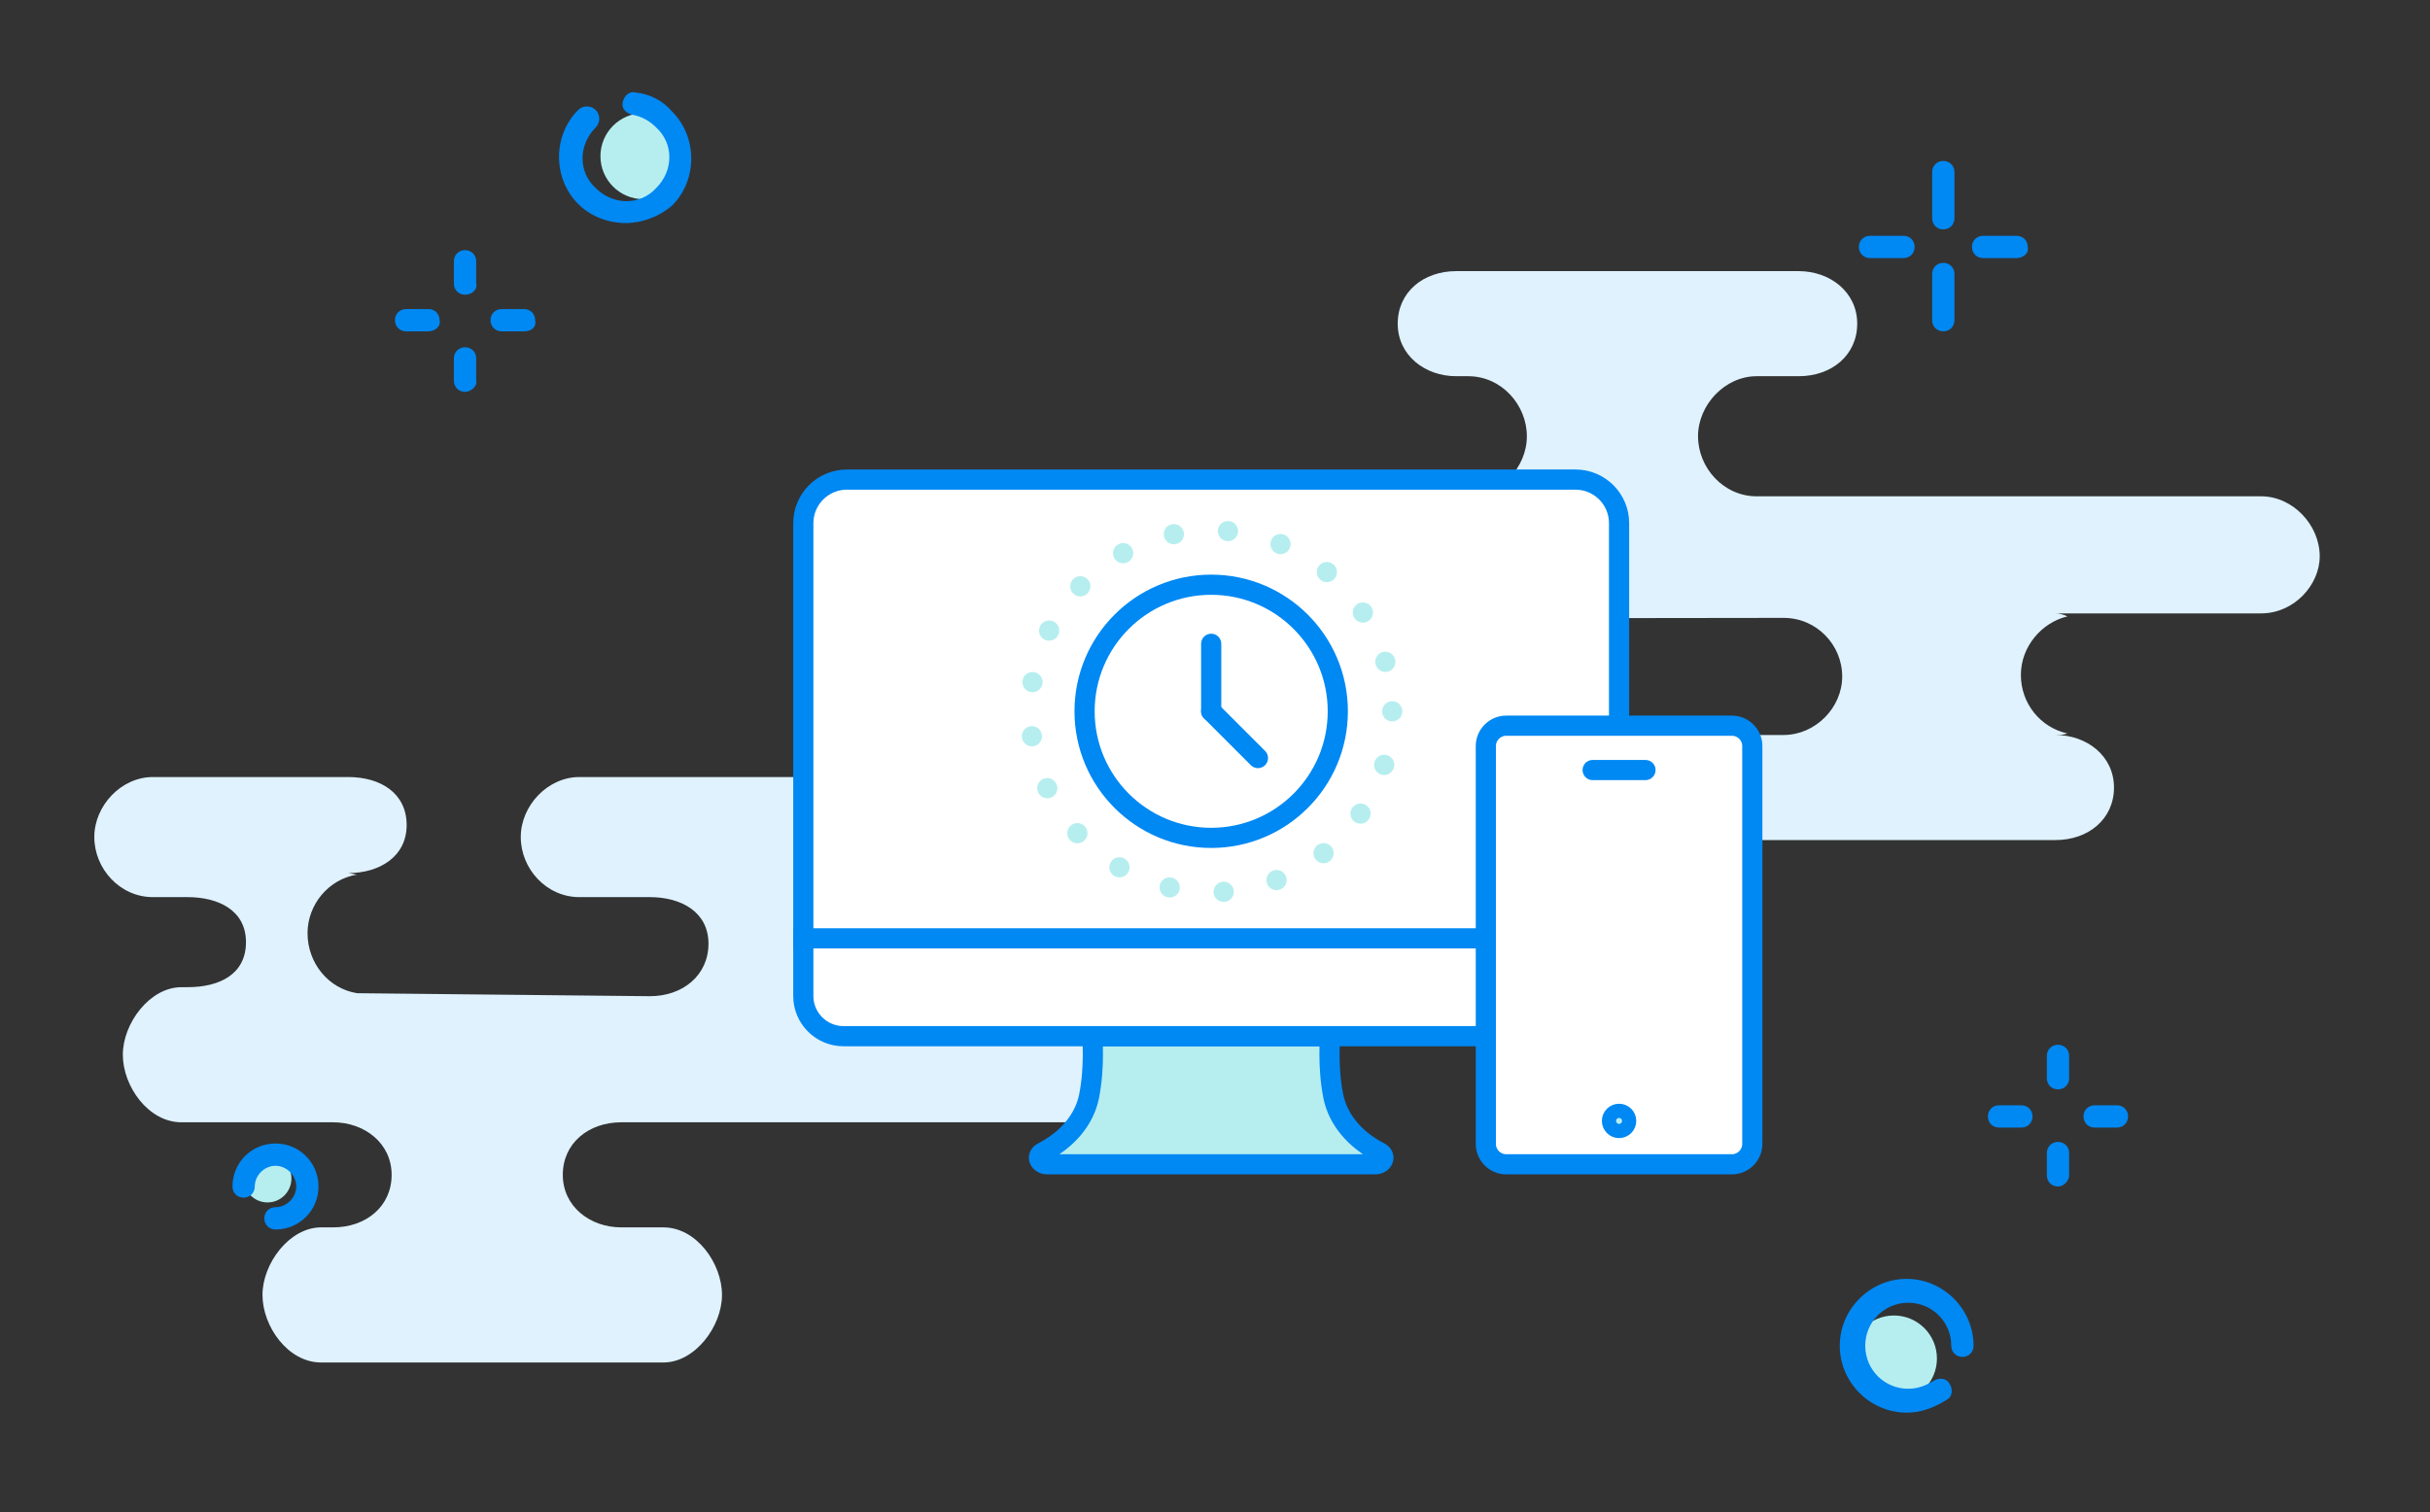 <?xml version="1.0" encoding="utf-8"?>
<!-- Generator: Adobe Illustrator 17.0.0, SVG Export Plug-In . SVG Version: 6.00 Build 0)  -->
<!DOCTYPE svg PUBLIC "-//W3C//DTD SVG 1.1//EN" "http://www.w3.org/Graphics/SVG/1.1/DTD/svg11.dtd">
<svg version="1.1" id="Layer_1" xmlns="http://www.w3.org/2000/svg" xmlns:xlink="http://www.w3.org/1999/xlink" x="0px" y="0px"
	 width="361.482px" height="224.989px" viewBox="0 0 361.482 224.989" enable-background="new 0 0 361.482 224.989"
	 xml:space="preserve">
<rect x="0" y="0" width="361.482" height="224.989" fill="#333333" stroke="none"/>
<path fill="#DFF2FE" d="M336.363,91.272h-30.603c0.67,0,1.34,0.223,1.787,0.447c-3.797,0.894-6.925,4.468-6.925,8.712
	c0,4.244,2.904,7.818,6.925,8.712c-0.67,0.223-1.117,0.223-1.787,0.223c4.691,0,8.712,3.127,8.712,7.818s-3.797,7.818-8.712,7.818
	h-50.93c-4.691,0-8.712-3.127-8.712-7.818s3.797-7.818,8.712-7.818h10.499c4.691,0,8.712-4.021,8.712-8.712
	s-3.797-8.712-8.712-8.712c0,0-44.005,0-43.559,0.223c-4.244,0.67-7.371,4.244-7.371,8.712c0,4.244,3.127,8.042,7.371,8.712h-1.34
	c4.691,0,8.712,2.904,8.712,7.818c0,4.691-3.797,7.818-8.712,7.818h-29.039c-4.691,0-8.712-3.127-8.712-7.818
	s3.797-7.818,8.712-7.818h5.138c4.691,0,8.712-4.244,8.712-8.935c0-4.691-3.797-8.935-8.712-8.935h-0.67
	c-4.691,0-8.712-4.244-8.712-8.935c0-4.691,3.797-8.935,8.712-8.935h22.561c4.691,0,8.712-4.244,8.712-8.935
	c0-4.691-3.797-8.935-8.712-8.935h-1.787c-4.691,0-8.712-3.127-8.712-7.818s3.797-7.818,8.712-7.818h50.93
	c4.691,0,8.712,3.127,8.712,7.818s-3.797,7.818-8.712,7.818h-6.255c-4.691,0-8.712,4.244-8.712,8.935
	c0,4.691,3.797,8.935,8.712,8.935h75.055c4.691,0,8.712,4.244,8.712,8.935C345.075,87.028,341.278,91.272,336.363,91.272
	L336.363,91.272z M167.713,147.117H137.11c0.67,0,1.34,0.223,1.787,0c-3.797-0.894-6.925-4.244-6.925-8.488s2.904-7.595,6.925-8.488
	c-0.67-0.223-1.117-0.223-1.787-0.223c4.691,0,8.712-2.457,8.712-7.148s-3.797-7.148-8.712-7.148H86.18
	c-4.691,0-8.712,4.244-8.712,8.935s3.797,8.935,8.712,8.935h10.499c4.691,0,8.712,2.234,8.712,6.925s-3.797,7.818-8.712,7.818
	c0,0-44.005-0.447-43.559-0.447c-4.244-0.67-7.371-4.468-7.371-8.935c0-4.244,3.127-8.042,7.371-8.712
	c-0.447,0-0.894-0.223-1.34-0.223c4.691,0,8.712-2.457,8.712-7.148s-3.797-7.148-8.712-7.148H22.741
	c-4.691,0-8.712,4.244-8.712,8.935c0,4.691,3.797,8.935,8.712,8.935h5.138c4.691,0,8.712,2.01,8.712,6.701
	c0,4.691-3.797,6.701-8.712,6.701h-0.894c-4.691,0-8.712,5.361-8.712,10.052c0,4.691,3.797,10.052,8.712,10.052h22.561
	c4.691,0,8.712,3.127,8.712,7.818s-3.797,7.818-8.712,7.818h-1.787c-4.691,0-8.712,5.361-8.712,10.052s3.797,10.052,8.712,10.052
	h50.93c4.691,0,8.712-5.361,8.712-10.052s-3.797-10.052-8.712-10.052h-6.255c-4.691,0-8.712-3.127-8.712-7.818
	s3.797-7.818,8.712-7.818h75.055c4.691,0,8.712-5.361,8.712-10.052C176.425,152.478,172.627,147.116,167.713,147.117
	L167.713,147.117z"/>
<g>
	<path fill="#0088F3" d="M289.082,34.138c-0.948,0-1.659-0.711-1.659-1.659v-6.872c0-0.948,0.711-1.659,1.659-1.659
		s1.659,0.711,1.659,1.659v6.872C290.741,33.427,290.03,34.138,289.082,34.138z M289.082,49.304c-0.948,0-1.659-0.711-1.659-1.659
		v-6.872c0-0.948,0.711-1.659,1.659-1.659s1.659,0.711,1.659,1.659v6.872C290.741,48.593,290.03,49.304,289.082,49.304z
		 M283.158,38.403h-4.976c-0.948,0-1.659-0.711-1.659-1.659c0-0.948,0.711-1.659,1.659-1.659h4.976c0.948,0,1.659,0.711,1.659,1.659
		C284.817,37.693,284.106,38.403,283.158,38.403z M299.982,38.403h-4.976c-0.948,0-1.659-0.711-1.659-1.659
		c0-0.948,0.711-1.659,1.659-1.659h4.976c0.948,0,1.659,0.711,1.659,1.659C301.878,37.693,300.93,38.403,299.982,38.403z"/>
</g>
<g>
	<path fill="#0088F3" d="M306.144,162.099c-0.948,0-1.659-0.711-1.659-1.659v-3.318c0-0.948,0.711-1.659,1.659-1.659
		s1.659,0.711,1.659,1.659v3.318C307.802,161.388,307.091,162.099,306.144,162.099z M306.144,176.553
		c-0.948,0-1.659-0.711-1.659-1.659v-3.317c0-0.948,0.711-1.659,1.659-1.659s1.659,0.711,1.659,1.659v3.317
		C307.802,175.606,307.091,176.553,306.144,176.553z M300.693,167.786h-3.318c-0.948,0-1.659-0.711-1.659-1.659
		s0.711-1.659,1.659-1.659h3.318c0.948,0,1.659,0.711,1.659,1.659S301.641,167.786,300.693,167.786z M314.911,167.786h-3.318
		c-0.948,0-1.659-0.711-1.659-1.659s0.711-1.659,1.659-1.659h3.318c0.948,0,1.659,0.711,1.659,1.659
		S315.859,167.786,314.911,167.786z"/>
</g>
<g>
	<path fill="#0088F3" d="M69.18,43.854c-0.948,0-1.659-0.711-1.659-1.659v-3.317c0-0.948,0.711-1.659,1.659-1.659
		c0.948,0,1.659,0.711,1.659,1.659v3.317C71.075,43.143,70.128,43.854,69.18,43.854z M69.18,58.308
		c-0.948,0-1.659-0.711-1.659-1.659v-3.317c0-0.948,0.711-1.659,1.659-1.659c0.948,0,1.659,0.711,1.659,1.659v3.317
		C71.075,57.361,70.128,58.308,69.18,58.308z M63.73,49.304h-3.317c-0.948,0-1.659-0.711-1.659-1.659
		c0-0.948,0.711-1.659,1.659-1.659h3.317c0.948,0,1.659,0.711,1.659,1.659C65.625,48.593,64.677,49.304,63.73,49.304z
		 M77.947,49.304H74.63c-0.948,0-1.659-0.711-1.659-1.659c0-0.948,0.711-1.659,1.659-1.659h3.317c0.948,0,1.659,0.711,1.659,1.659
		C79.843,48.593,79.132,49.304,77.947,49.304z"/>
</g>
<circle fill="#B6EEEF" cx="281.736" cy="202.145" r="6.398"/>
<path fill="#0088F3" d="M283.632,210.202c-5.45,0-9.952-4.502-9.952-9.952c0-5.45,4.502-9.952,9.952-9.952s9.952,4.502,9.952,9.952
	c0,0.948-0.711,1.659-1.659,1.659s-1.659-0.711-1.659-1.659c0-3.554-2.844-6.398-6.398-6.398c-3.554,0-6.398,2.844-6.398,6.398
	c0,3.554,2.844,6.398,6.398,6.398c1.422,0,2.607-0.474,3.791-1.185c0.711-0.474,1.896-0.474,2.37,0.474
	c0.474,0.711,0.474,1.896-0.474,2.37C287.66,209.491,285.765,210.202,283.632,210.202L283.632,210.202z"/>
<circle fill="#B6EEEF" cx="95.72" cy="23.238" r="6.398"/>
<path fill="#0088F3" d="M93.113,33.19c-2.607,0-5.213-0.948-7.109-2.844c-3.791-3.791-3.791-10.189,0-13.981
	c0.711-0.711,1.896-0.711,2.607,0c0.711,0.711,0.711,1.896,0,2.607c-2.607,2.607-2.607,6.635,0,9.005
	c2.607,2.607,6.635,2.607,9.005,0c2.607-2.607,2.607-6.635,0-9.005c-0.948-0.948-2.133-1.659-3.554-1.896
	c-0.948-0.237-1.659-0.948-1.422-1.896c0.237-0.948,0.948-1.659,1.896-1.422c2.133,0.237,4.028,1.185,5.45,2.844
	c3.791,3.791,3.791,10.189,0,13.981C98.089,32.242,95.483,33.19,93.113,33.19L93.113,33.19z"/>
<g>
	<circle fill="#B6EEEF" cx="39.796" cy="175.369" r="3.554"/>
	<path fill="#0088F3" d="M40.981,182.951c-0.948,0-1.659-0.711-1.659-1.659c0-0.948,0.711-1.659,1.659-1.659
		c1.659,0,3.081-1.422,3.081-3.081c0-1.659-1.422-3.081-3.081-3.081c-1.659,0-3.081,1.422-3.081,3.081
		c0,0.948-0.711,1.659-1.659,1.659s-1.659-0.711-1.659-1.659c0-3.554,2.844-6.398,6.398-6.398c3.554,0,6.398,2.844,6.398,6.398
		S44.535,182.951,40.981,182.951z"/>
</g>
<g>
	<g>
		<g>
			<path fill="#B6EEEF" stroke="#0088F3" stroke-width="3" stroke-linecap="round" stroke-miterlimit="10" d="M180.174,154.185
				h17.696c0,0-0.418,4.52,0.474,8.96c0.684,3.403,3.186,6.425,6.888,8.322l0,0c1.036,0.53,0.552,1.782-0.689,1.782h-24.369h-24.369
				c-1.241,0-1.725-1.252-0.689-1.782l0,0c3.702-1.897,6.204-4.919,6.888-8.322c0.892-4.44,0.474-8.96,0.474-8.96H180.174z"/>
			
				<circle fill="none" stroke="#344154" stroke-width="3" stroke-linecap="round" stroke-linejoin="round" stroke-miterlimit="10" cx="180.174" cy="146.902" r="1.185"/>
			<path fill="#FFFFFF" stroke="#0088F3" stroke-width="3" stroke-linecap="round" stroke-miterlimit="10" d="M221.029,154.185
				h-58.55h-36.996c-3.305,0-5.985-2.68-5.985-5.985v-8.581h101.446"/>
			<path fill="#FFFFFF" stroke="#0088F3" stroke-width="3" stroke-linecap="round" stroke-miterlimit="10" d="M220.945,139.62
				H119.499v-16.201V77.85c0-3.584,2.905-6.489,6.489-6.489H234.36c3.584,0,6.489,2.905,6.489,6.489v30.132"/>
		</g>
		
			<line id="XMLID_2224_" fill="none" stroke="#344154" stroke-width="3" stroke-miterlimit="10" x1="256.692" y1="160.219" x2="225.006" y2="160.219"/>
		<path id="XMLID_2223_" fill="#FFFFFF" stroke="#0088F3" stroke-width="3" stroke-linecap="round" stroke-miterlimit="10" d="
			M257.628,173.249H224.07c-1.68,0-3.041-1.362-3.041-3.041v-30.589v-28.596c0-1.68,1.362-3.041,3.041-3.041h16.779h16.779
			c1.68,0,3.041,1.362,3.041,3.041v59.185C260.67,171.888,259.308,173.249,257.628,173.249z"/>
		
			<circle id="XMLID_2222_" fill="#B6EEEF" stroke="#0088F3" stroke-width="3" stroke-linecap="round" stroke-miterlimit="10" cx="240.849" cy="166.794" r="1.057"/>
		
			<polyline id="XMLID_2221_" fill="#B6EEEF" stroke="#0088F3" stroke-width="3" stroke-linecap="round" stroke-miterlimit="10" points="
			236.921,114.583 240.849,114.583 244.777,114.583 		"/>
	</g>
	
		<circle fill="none" stroke="#0088F3" stroke-width="3" stroke-linecap="round" stroke-miterlimit="10" cx="180.174" cy="105.841" r="18.835"/>
	<g>
		<g>
			
				<circle fill="none" stroke="#B6EEEF" stroke-width="3" stroke-linecap="round" stroke-linejoin="round" stroke-dasharray="0.01,8.078" cx="180.174" cy="105.841" r="26.932"/>
		</g>
	</g>
	<g>
		
			<line fill="#FFFFFF" stroke="#0088F3" stroke-width="3" stroke-linecap="round" stroke-miterlimit="10" x1="180.174" y1="105.841" x2="180.174" y2="95.796"/>
		
			<line fill="#FFFFFF" stroke="#0088F3" stroke-width="3" stroke-linecap="round" stroke-miterlimit="10" x1="180.174" y1="105.841" x2="187.129" y2="112.796"/>
	</g>
</g>
</svg>
